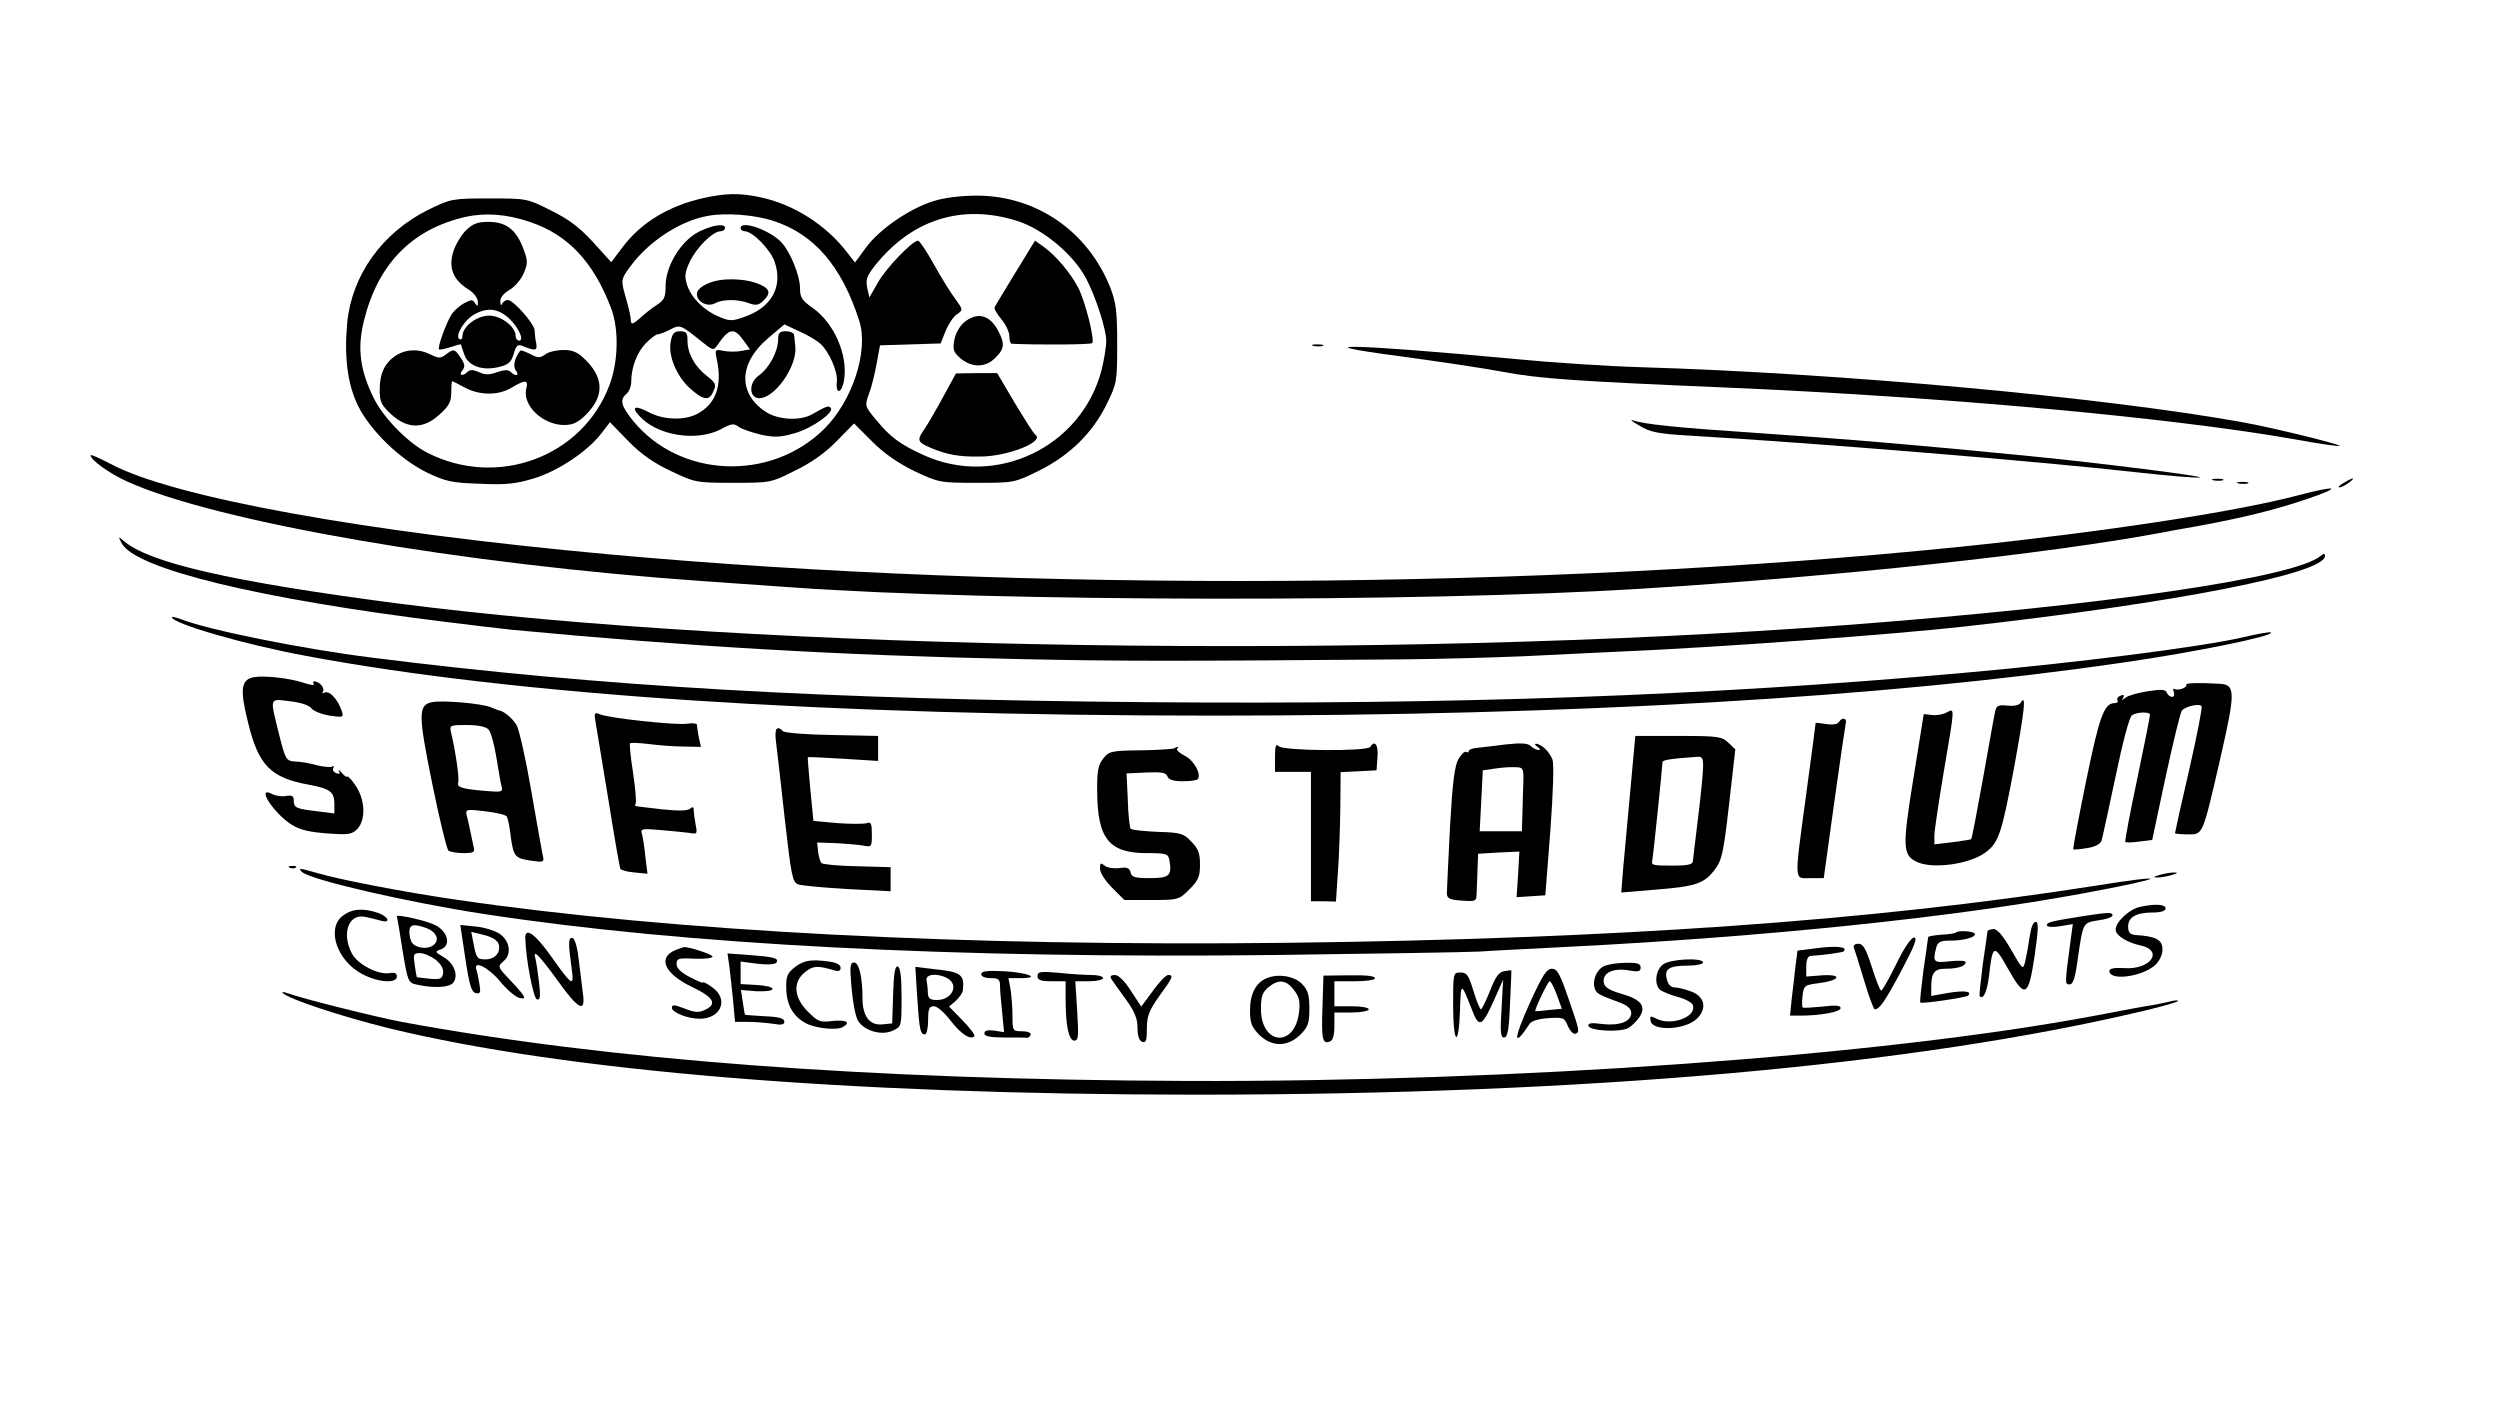 <?xml version="1.0" standalone="no"?>
<!DOCTYPE svg PUBLIC "-//W3C//DTD SVG 20010904//EN"
 "http://www.w3.org/TR/2001/REC-SVG-20010904/DTD/svg10.dtd">
<svg version="1.0" xmlns="http://www.w3.org/2000/svg"
 width="800pt" height="457pt" viewBox="0 0 800 457"
 preserveAspectRatio="xMidYMid meet">

<g transform="translate(0,457) scale(0.1,-0.1)"
fill="#000000" stroke="none">
<path d="M2250 3936 c-111 -25 -199 -79 -257 -156 l-37 -49 -58 64 c-44 48
-79 74 -136 102 -75 38 -77 38 -197 38 -119 0 -122 -1 -196 -37 -146 -73 -243
-208 -258 -361 -10 -109 1 -196 34 -264 39 -80 133 -171 219 -214 63 -30 80
-34 172 -37 84 -4 116 0 172 17 77 23 173 87 217 145 l27 35 58 -60 c41 -42
81 -70 136 -96 78 -37 81 -38 200 -38 119 0 121 0 198 39 52 25 97 57 134 95
l55 56 58 -58 c39 -39 83 -69 136 -95 77 -36 80 -37 198 -37 119 0 121 0 198
38 98 48 173 121 218 213 33 67 34 72 34 194 0 107 -4 133 -23 182 -72 178
-234 290 -422 292 -53 0 -106 -6 -141 -17 -76 -23 -173 -89 -217 -148 l-36
-49 -25 32 c-68 89 -173 155 -279 177 -66 14 -111 13 -182 -3z m-552 -77 c120
-41 201 -127 257 -274 26 -67 24 -172 -5 -248 -86 -229 -358 -330 -582 -216
-63 32 -141 112 -172 175 -44 89 -53 159 -32 245 44 183 154 296 326 335 64
14 133 9 208 -17z m777 4 c131 -42 220 -147 275 -321 30 -96 -23 -257 -114
-346 -172 -168 -460 -155 -609 26 -40 49 -45 69 -22 88 8 7 15 24 15 39 0 45
18 93 47 123 15 15 32 28 37 28 6 0 24 7 40 15 31 17 34 16 95 -33 42 -34 44
-35 57 -16 37 54 53 57 83 15 l21 -29 -28 -5 c-15 -3 -40 -3 -56 0 -28 6 -29
5 -22 -28 18 -84 -4 -143 -64 -174 -41 -21 -108 -19 -154 6 -44 23 -58 18 -30
-12 56 -63 182 -83 260 -43 34 19 43 20 58 8 10 -7 42 -18 71 -25 43 -9 61 -9
109 5 56 16 128 68 114 81 -7 8 -14 5 -58 -20 -39 -23 -111 -19 -151 8 -88 59
-85 155 8 234 l53 45 47 -22 c27 -12 56 -29 67 -39 29 -25 57 -90 54 -121 -5
-44 16 -40 23 4 13 80 -32 183 -101 231 -34 24 -40 33 -40 64 0 39 -31 114
-58 144 -36 40 -132 74 -132 47 0 -5 6 -10 13 -10 25 0 83 -59 96 -98 27 -80
-10 -146 -97 -176 -39 -14 -47 -14 -80 0 -49 20 -89 60 -103 101 -9 28 -8 41
9 77 22 45 73 96 98 96 8 0 14 5 14 11 0 20 -72 1 -109 -29 -47 -38 -81 -104
-81 -157 0 -36 -5 -46 -27 -60 -16 -10 -40 -29 -55 -43 -20 -18 -28 -21 -29
-11 -1 18 -4 33 -20 89 -12 44 -11 48 17 86 58 80 159 147 248 163 57 11 151
4 211 -16z m780 0 c83 -26 181 -108 221 -185 31 -59 64 -163 64 -198 0 -20 -7
-62 -15 -94 -64 -247 -339 -378 -570 -272 -75 34 -107 58 -151 112 -37 44 -37
46 -24 82 8 20 19 64 25 97 l11 60 97 3 97 3 16 40 c9 22 25 46 36 53 20 14
20 15 -4 48 -14 18 -45 68 -69 111 -23 42 -47 77 -51 77 -18 0 -102 -87 -128
-133 l-28 -49 -7 31 c-5 26 -1 38 24 70 118 149 280 200 456 144z"/>
<path d="M1490 3832 c-15 -16 -34 -47 -40 -69 -15 -50 0 -88 47 -118 19 -11
32 -29 32 -40 1 -16 -1 -17 -9 -5 -7 12 -12 12 -34 0 -14 -7 -33 -24 -41 -36
-17 -27 -46 -106 -40 -112 2 -2 18 1 36 7 18 6 33 10 34 9 0 -2 5 -16 11 -33
12 -36 58 -53 112 -39 29 7 38 15 46 42 7 25 13 31 25 26 44 -18 51 -17 47 7
-3 13 -5 32 -5 41 -1 22 -68 98 -86 98 -7 0 -16 -6 -18 -12 -3 -7 -6 -4 -6 7
-1 12 11 27 29 37 17 10 38 34 46 54 14 32 13 40 -2 80 -23 60 -55 84 -111 84
-36 0 -50 -6 -73 -28z m137 -279 c32 -29 52 -73 34 -73 -6 0 -11 7 -11 15 0
30 -47 65 -85 65 -39 0 -85 -35 -85 -65 0 -9 -4 -13 -10 -10 -15 10 16 62 48
79 41 23 75 19 109 -11z"/>
<path d="M1268 3433 c-36 -23 -53 -57 -53 -110 0 -39 5 -49 37 -79 52 -47 103
-48 155 0 30 27 37 41 37 70 0 20 1 36 3 36 2 0 20 -9 40 -20 48 -26 109 -26
151 0 43 26 54 25 46 -4 -13 -53 53 -116 121 -116 29 0 45 8 70 33 58 58 58
116 0 174 -26 26 -41 33 -72 33 -22 0 -48 -6 -58 -14 -17 -12 -24 -12 -48 1
-16 8 -30 13 -32 11 -18 -22 -25 -51 -14 -64 13 -16 -1 -20 -17 -4 -7 7 -21 7
-43 -1 -25 -9 -39 -9 -58 0 -18 8 -29 9 -37 1 -15 -15 -30 -12 -17 4 10 12 9
20 -4 40 -20 30 -23 31 -49 11 -16 -12 -22 -12 -47 0 -37 19 -77 19 -111 -2z"/>
<path d="M2268 3664 c-25 -10 -38 -23 -38 -35 0 -25 34 -43 59 -29 25 13 72
13 107 0 21 -8 31 -7 45 6 26 24 24 39 -8 53 -45 21 -124 23 -165 5z"/>
<path d="M2146 3475 c-8 -43 19 -108 60 -146 44 -40 63 -43 76 -13 11 23 9 28
-20 51 -39 30 -62 72 -62 113 0 25 -4 30 -24 30 -19 0 -25 -7 -30 -35z"/>
<path d="M2490 3484 c0 -38 -28 -91 -61 -115 -39 -27 -30 -83 11 -72 50 13
111 107 105 163 -1 14 -3 31 -4 38 0 6 -12 12 -26 12 -20 0 -25 -5 -25 -26z"/>
<path d="M3249 3697 c-34 -56 -64 -105 -66 -110 -3 -4 7 -21 21 -38 14 -17 26
-41 26 -55 0 -13 3 -24 8 -24 80 -4 253 -3 257 2 9 9 -22 134 -45 178 -24 46
-71 102 -110 130 l-28 20 -63 -103z"/>
<path d="M3087 3540 c-16 -13 -29 -36 -33 -57 -6 -32 -3 -40 20 -60 36 -30 80
-30 111 2 29 28 31 45 10 85 -27 52 -66 63 -108 30z"/>
<path d="M3018 3300 c-22 -41 -49 -87 -59 -102 -26 -36 -24 -43 19 -61 53 -22
89 -29 158 -28 88 0 209 48 177 70 -5 3 -34 49 -66 102 l-56 95 -66 0 -66 -1
-41 -75z"/>
<path d="M4203 3463 c9 -2 23 -2 30 0 6 3 -1 5 -18 5 -16 0 -22 -2 -12 -5z"/>
<path d="M4480 3430 c118 -16 267 -38 330 -50 117 -22 237 -30 710 -50 704
-30 1427 -96 1824 -166 76 -14 140 -23 143 -21 4 5 -221 60 -312 76 -444 80
-1286 157 -1925 176 -107 3 -287 15 -400 26 -513 48 -704 53 -370 9z"/>
<path d="M5246 3208 c34 -21 59 -26 160 -32 395 -23 1117 -82 1428 -117 99
-11 191 -19 205 -17 25 3 -325 47 -539 68 -363 36 -589 55 -885 75 -241 16
-353 27 -390 40 -11 4 -2 -4 21 -17z"/>
<path d="M290 3113 c0 -15 60 -58 117 -84 289 -130 1073 -265 1848 -319 83 -6
211 -15 285 -20 647 -46 2004 -48 2710 -4 641 40 1300 111 1670 180 14 3 63
12 110 20 138 25 249 52 349 86 119 40 104 47 -25 13 -200 -53 -627 -118
-1084 -165 -1335 -136 -2986 -146 -4320 -24 -782 71 -1399 183 -1597 290 -35
18 -63 31 -63 27z"/>
<path d="M7083 3033 c9 -2 23 -2 30 0 6 3 -1 5 -18 5 -16 0 -22 -2 -12 -5z"/>
<path d="M7500 3025 c-14 -8 -20 -14 -14 -15 5 0 19 7 30 15 24 18 16 19 -16
0z"/>
<path d="M7163 3023 c9 -2 23 -2 30 0 6 3 -1 5 -18 5 -16 0 -22 -2 -12 -5z"/>
<path d="M389 2832 c43 -82 436 -178 1036 -252 88 -11 183 -22 210 -25 571
-54 1047 -82 1625 -94 320 -7 491 -7 1225 -1 121 1 297 6 390 10 94 5 233 11
310 15 310 13 878 55 1100 80 672 75 1155 169 1155 226 0 8 -3 9 -14 0 -84
-70 -697 -159 -1516 -221 -1489 -112 -3479 -82 -4645 70 -527 69 -788 129
-869 199 -18 15 -18 15 -7 -7z"/>
<path d="M550 2595 c0 -20 234 -88 430 -124 667 -125 1665 -191 2900 -191
1160 0 2150 58 2915 170 229 33 483 85 472 96 -2 3 -42 -4 -88 -15 -132 -31
-542 -83 -904 -115 -816 -73 -1618 -101 -2605 -93 -1031 9 -1748 50 -2483 143
-216 27 -521 88 -609 123 -16 6 -28 8 -28 6z"/>
<path d="M812 2403 c-41 -8 -45 -39 -18 -146 33 -136 72 -176 194 -198 69 -13
82 -23 82 -62 l0 -30 -56 7 c-67 8 -74 11 -74 35 0 14 -6 17 -24 14 -13 -3
-33 0 -45 6 -54 29 5 -63 64 -99 25 -16 58 -23 113 -27 70 -5 79 -3 97 16 26
30 23 93 -7 137 -12 18 -24 31 -27 29 -2 -3 -10 3 -18 13 -8 9 -12 11 -8 5 4
-9 1 -11 -9 -7 -9 3 -13 11 -9 17 3 5 2 7 -4 4 -5 -3 -27 -1 -48 4 -21 6 -52
12 -69 12 -30 2 -32 4 -53 87 -30 121 -32 114 35 106 35 -4 62 -13 69 -23 7
-9 33 -19 58 -23 43 -6 45 -6 39 14 -12 36 -38 66 -54 60 -8 -3 -11 -2 -7 2 4
4 2 13 -4 21 -13 14 -33 18 -25 4 3 -5 -11 -3 -32 4 -44 15 -128 24 -160 18z"/>
<path d="M6996 2379 c5 -9 -26 -20 -37 -14 -5 4 -6 -1 -3 -9 3 -9 1 -16 -5
-16 -7 0 -14 6 -17 13 -4 11 -17 12 -61 5 -32 -5 -64 -14 -72 -21 -12 -9 -13
-9 -7 0 5 9 2 11 -8 7 -9 -3 -13 -10 -10 -15 3 -5 -1 -9 -9 -9 -34 0 -49 -42
-92 -252 -24 -117 -42 -214 -41 -216 2 -1 22 0 44 4 27 4 43 13 47 24 3 10 23
102 45 206 22 106 44 190 52 195 16 11 58 12 58 2 0 -5 -18 -97 -41 -206 -23
-108 -40 -199 -38 -201 2 -3 23 -2 45 1 l41 5 43 202 c24 110 47 206 52 212
11 14 57 24 63 14 3 -4 -15 -96 -40 -205 -25 -108 -45 -198 -45 -201 0 -2 18
-4 40 -4 50 0 47 -8 105 243 49 215 49 236 -3 239 -70 4 -110 2 -106 -3z"/>
<path d="M1382 2323 c-44 -9 -44 -39 1 -260 23 -114 47 -211 52 -215 6 -4 27
-8 48 -8 32 0 37 3 33 18 -2 9 -7 33 -11 52 -4 19 -9 43 -12 53 -4 17 1 18 59
11 34 -4 66 -11 70 -17 3 -6 9 -33 12 -61 9 -67 13 -72 64 -80 44 -6 44 -6 38
21 -3 16 -20 109 -37 208 -17 99 -38 191 -46 205 -14 22 -38 42 -53 46 -3 0
-16 5 -30 11 -29 12 -155 23 -188 16z m181 -87 c8 -8 19 -50 26 -93 7 -43 14
-85 17 -93 3 -13 -4 -15 -39 -12 -81 6 -106 12 -101 26 5 12 -8 101 -23 164
-5 21 -2 22 50 22 35 0 61 -5 70 -14z"/>
<path d="M6466 2321 c-5 -8 -22 -11 -42 -9 -28 3 -35 0 -39 -16 -3 -12 -20
-108 -39 -215 -19 -106 -36 -194 -38 -196 -2 -2 -29 -6 -60 -10 l-58 -7 0 28
c0 16 14 108 30 204 36 213 36 204 9 190 -11 -6 -32 -10 -47 -8 l-26 3 -33
-205 c-36 -223 -35 -247 13 -269 50 -22 164 -7 216 30 44 32 53 60 93 272 34
188 40 239 21 208z"/>
<path d="M1905 2264 c3 -16 21 -128 41 -248 19 -120 37 -222 39 -226 3 -5 23
-10 46 -12 l41 -4 -7 56 c-3 30 -8 63 -11 72 -5 16 1 17 58 12 35 -3 76 -7 92
-9 27 -5 28 -4 22 26 -3 17 -6 38 -6 46 0 11 -3 13 -12 5 -9 -7 -38 -7 -88 -2
-41 5 -79 9 -83 10 -5 0 -6 4 -3 8 3 5 -1 49 -8 98 -8 49 -12 92 -10 95 1 3
29 2 61 -2 32 -4 82 -8 112 -8 l54 -1 -7 31 c-3 17 -6 35 -6 40 0 4 -15 6 -32
3 -36 -5 -253 18 -280 31 -15 6 -17 3 -13 -21z"/>
<path d="M5884 2259 c-4 -7 -21 -9 -40 -6 -19 3 -34 5 -34 3 0 -1 -13 -103
-30 -226 -39 -290 -40 -270 13 -270 l43 0 33 238 c18 130 35 245 37 255 6 19
-11 24 -22 6z"/>
<path d="M2483 2198 c3 -24 16 -135 28 -246 21 -186 25 -205 43 -212 12 -4 83
-11 159 -15 l137 -7 0 38 0 39 -107 3 c-59 1 -110 6 -114 10 -4 4 -9 20 -11
36 l-3 30 60 -2 c33 -2 72 -5 88 -8 26 -5 27 -4 27 36 0 35 -3 41 -16 36 -9
-3 -51 -3 -94 0 l-77 7 -10 101 c-5 55 -9 102 -8 103 0 1 51 -1 113 -5 l112
-7 0 40 0 40 -147 3 c-81 1 -152 7 -157 12 -20 20 -28 9 -23 -32z"/>
<path d="M5217 2040 c-9 -96 -19 -209 -23 -250 l-6 -76 108 9 c129 10 157 19
191 64 23 30 28 52 46 209 l20 176 -22 21 c-20 20 -32 22 -160 22 l-138 0 -16
-175z m233 78 c0 -18 -7 -91 -16 -163 -9 -71 -16 -136 -17 -142 0 -9 -19 -13
-59 -13 -68 0 -74 1 -71 15 3 12 33 304 33 316 0 7 24 11 108 17 19 2 22 -3
22 -30z"/>
<path d="M4820 2188 c-36 -5 -77 -9 -92 -11 -16 -1 -28 -6 -28 -10 0 -5 -4 -6
-8 -3 -5 3 -16 -8 -25 -23 -12 -21 -19 -74 -27 -217 -5 -104 -10 -199 -10
-211 0 -18 7 -22 48 -25 44 -3 47 -2 47 22 1 14 2 48 3 77 l2 51 66 4 66 3 -4
-73 -5 -73 46 3 46 3 16 205 c9 123 12 215 7 229 -9 25 -35 50 -53 51 -5 0 -3
-5 5 -10 9 -6 10 -10 3 -10 -6 0 -18 6 -25 13 -10 9 -30 10 -78 5z m55 -110
c-1 -21 -2 -67 -3 -103 l-2 -65 -67 0 -68 0 5 97 5 98 35 5 c19 3 49 6 65 5
28 0 30 -2 30 -37z"/>
<path d="M4080 2147 l0 -47 58 0 57 0 0 -207 0 -207 40 0 40 -1 6 90 c4 50 7
143 8 207 l1 117 58 3 57 3 3 43 c3 39 -9 55 -23 32 -9 -15 -278 -13 -293 2
-9 9 -12 2 -12 -35z"/>
<path d="M3759 2176 c-3 -3 -51 -6 -107 -7 -97 -1 -104 -3 -122 -27 -16 -20
-20 -40 -19 -106 1 -150 38 -196 159 -196 62 0 68 -2 72 -22 9 -50 0 -58 -62
-58 -48 0 -59 3 -62 18 -4 15 -12 18 -37 14 -17 -2 -38 1 -46 8 -13 10 -15 9
-15 -10 0 -13 17 -39 39 -61 l39 -39 87 0 c86 0 88 1 121 34 29 29 34 41 34
80 0 36 -6 51 -28 73 -24 26 -34 29 -107 31 -44 2 -83 6 -87 10 -3 4 -8 45 -9
92 l-4 85 63 3 c49 2 64 0 68 -13 4 -10 19 -15 48 -15 24 0 45 3 48 6 14 14
-10 60 -40 75 -17 9 -29 19 -25 23 3 3 4 6 1 6 -2 0 -7 -2 -9 -4z"/>
<path d="M928 1793 c7 -3 16 -2 19 1 4 3 -2 6 -13 5 -11 0 -14 -3 -6 -6z"/>
<path d="M966 1780 c25 -25 336 -97 584 -135 638 -98 1504 -143 2530 -131 322
4 617 9 655 11 39 3 165 9 280 15 635 32 1233 94 1650 171 270 50 292 65 36
24 -716 -112 -1525 -169 -2581 -182 -1033 -12 -1963 36 -2660 138 -159 23
-374 64 -444 85 -59 17 -63 17 -50 4z"/>
<path d="M6910 1770 c-20 -6 -21 -8 -5 -8 11 0 31 4 45 8 20 6 21 8 5 8 -11 0
-31 -4 -45 -8z"/>
<path d="M6848 1668 c-34 -7 -78 -48 -78 -73 0 -18 36 -41 78 -50 78 -16 34
-79 -50 -73 -32 2 -48 -1 -48 -9 0 -33 106 -19 148 20 12 12 22 32 22 48 0 32
-21 43 -87 47 -17 2 -23 8 -23 27 0 30 26 45 79 45 26 0 41 5 41 13 0 13 -32
16 -82 5z"/>
<path d="M1096 1639 c-52 -41 -18 -143 63 -186 51 -27 111 -31 111 -8 0 11 -7
14 -24 11 -36 -6 -102 28 -120 63 -34 64 -10 129 43 117 14 -3 36 -8 49 -12
34 -10 26 13 -9 25 -48 16 -83 13 -113 -10z"/>
<path d="M6670 1639 c-107 -17 -120 -20 -120 -30 0 -5 17 -7 42 -3 l41 7 -6
-44 c-20 -150 -20 -149 -4 -149 11 0 18 21 26 83 17 116 16 114 66 122 25 3
45 10 45 16 0 10 -13 10 -90 -2z"/>
<path d="M1270 1638 c1 -2 9 -50 18 -108 17 -103 18 -105 47 -111 55 -12 102
-9 115 6 18 22 4 62 -30 82 -29 17 -29 18 -9 25 34 13 22 59 -21 79 -30 14
-121 34 -120 27z m95 -38 c33 -13 43 -39 21 -55 -18 -14 -56 -9 -68 9 -4 6 -8
21 -8 34 0 24 14 27 55 12z m29 -101 c17 -14 26 -29 24 -43 -3 -18 -8 -21 -43
-18 -22 2 -40 5 -41 5 -1 1 -4 19 -7 40 -5 34 -4 37 17 37 13 0 35 -10 50 -21z"/>
<path d="M6495 1573 c-4 -27 -10 -61 -14 -78 -7 -30 -8 -30 -46 37 -27 46 -44
66 -57 65 -10 -1 -18 -4 -18 -7 0 -3 -7 -50 -15 -105 -7 -55 -12 -101 -10
-103 12 -12 24 16 30 66 11 100 16 102 60 23 55 -98 66 -93 86 42 12 85 13
107 3 107 -8 0 -15 -19 -19 -47z"/>
<path d="M1489 1503 c13 -86 20 -109 34 -111 14 -3 16 2 11 30 -3 18 -7 39
-10 46 -9 30 38 7 75 -37 22 -27 50 -51 62 -54 27 -7 22 3 -28 56 -41 43 -41
44 -22 61 27 22 21 64 -11 87 -14 10 -48 21 -76 24 l-51 5 16 -107z m107 45
c7 -25 -12 -48 -42 -48 -27 0 -30 4 -39 52 l-7 36 41 -10 c25 -6 43 -17 47
-30z"/>
<path d="M1681 1567 c2 -70 26 -191 37 -195 11 -3 12 8 7 54 -4 33 -9 67 -12
78 -9 31 12 10 73 -74 66 -92 89 -103 79 -37 -3 23 -9 71 -13 106 -4 37 -12
66 -19 69 -15 4 -15 -16 -4 -95 9 -63 3 -60 -65 36 -52 74 -85 96 -83 58z"/>
<path d="M6259 1586 c-3 -3 -24 -6 -47 -7 -23 -2 -42 -5 -42 -8 0 -4 -7 -51
-15 -106 -7 -55 -12 -101 -10 -103 5 -5 146 16 153 22 13 14 -11 17 -62 9
l-56 -10 0 28 c0 46 10 59 45 59 39 0 65 8 65 21 0 5 -22 6 -50 3 -53 -6 -56
-3 -44 44 5 18 14 22 43 22 45 0 81 10 81 21 0 9 -53 13 -61 5z"/>
<path d="M6068 1485 c-23 -47 -45 -85 -48 -85 -4 0 -17 34 -30 75 -19 59 -28
75 -43 75 -11 0 -17 -5 -15 -12 3 -7 18 -55 33 -105 15 -51 31 -93 34 -93 16
1 32 24 85 123 42 79 53 107 41 107 -9 0 -32 -33 -57 -85z"/>
<path d="M5823 1537 l-71 -9 -6 -46 c-3 -26 -8 -73 -12 -104 l-6 -58 34 0 c63
0 128 12 128 24 0 9 -17 10 -57 5 -32 -3 -61 -5 -64 -3 -3 1 -3 18 -1 37 4 33
6 35 53 41 68 9 76 29 10 25 l-51 -4 0 33 c0 19 5 32 13 33 26 1 102 11 106
14 15 14 -15 19 -76 12z"/>
<path d="M2162 1530 c-59 -24 -36 -76 52 -118 71 -34 82 -55 41 -74 -19 -9
-33 -8 -65 5 -32 12 -40 13 -40 2 0 -15 51 -35 89 -35 68 0 94 62 41 100 -16
12 -30 19 -30 16 0 -3 -19 5 -42 17 -29 15 -43 29 -43 42 0 18 6 20 58 17 31
-1 57 2 57 7 0 7 -79 33 -92 30 -2 0 -13 -4 -26 -9z"/>
<path d="M2334 1477 c3 -23 8 -72 12 -109 l6 -68 42 0 c22 0 58 -3 79 -6 28
-5 37 -3 37 7 0 10 -17 15 -62 17 -34 2 -63 4 -64 5 -1 1 -4 19 -7 40 l-6 39
49 -4 c28 -1 51 1 52 7 2 6 -21 11 -49 13 l-53 3 0 36 0 36 54 -7 c33 -4 57
-2 61 4 8 14 -8 18 -89 24 l-68 5 6 -42z"/>
<path d="M2542 1474 c-23 -19 -27 -29 -26 -67 1 -53 22 -90 64 -112 31 -16
100 -23 118 -11 25 15 10 23 -33 19 -41 -5 -47 -3 -80 30 -45 45 -49 95 -8
127 26 20 38 21 96 4 11 -3 17 0 17 9 0 10 -13 17 -37 20 -59 8 -81 4 -111
-19z"/>
<path d="M5322 1484 c-24 -17 -30 -65 -9 -82 6 -5 31 -15 55 -22 24 -6 46 -18
49 -26 14 -38 -70 -69 -118 -43 -18 9 -20 8 -17 -8 6 -34 112 -29 149 8 31 31
25 68 -16 85 -19 7 -43 14 -54 14 -14 0 -23 9 -27 26 -9 34 7 44 69 44 26 0
47 5 47 10 0 16 -103 12 -128 -6z"/>
<path d="M2725 1408 c4 -46 13 -93 21 -105 20 -32 76 -48 111 -31 28 13 28 14
28 107 0 65 -4 96 -12 98 -9 3 -13 -21 -15 -89 l-3 -93 -32 -3 c-40 -4 -63 26
-63 83 0 68 -11 115 -27 115 -13 0 -14 -13 -8 -82z"/>
<path d="M5132 1478 c-24 -12 -38 -48 -28 -73 5 -15 14 -19 84 -45 20 -8 32
-19 32 -31 0 -28 -37 -42 -92 -36 -36 5 -48 3 -45 -6 5 -16 100 -21 127 -7 11
6 27 22 36 35 23 35 6 57 -58 75 -40 12 -54 21 -56 37 -4 30 30 46 79 38 32
-6 39 -4 39 9 0 12 -10 16 -47 15 -27 0 -58 -5 -71 -11z"/>
<path d="M2935 1380 c7 -107 10 -120 25 -120 5 0 10 20 10 45 0 37 3 45 19 45
10 0 33 -20 52 -45 33 -43 64 -64 77 -51 3 4 -14 26 -38 51 l-43 44 21 18 c11
10 22 25 23 33 6 52 -5 60 -94 69 l-58 7 6 -96z m96 60 c39 -21 16 -70 -33
-70 -22 0 -28 5 -29 23 0 12 -2 30 -4 40 -4 20 34 24 66 7z"/>
<path d="M3140 1453 c0 -8 12 -13 30 -13 25 0 30 -4 30 -24 0 -12 3 -51 7 -86
l6 -63 -31 5 c-22 3 -32 0 -32 -9 0 -9 18 -13 65 -13 36 0 68 0 72 -1 4 0 9 4
11 10 2 6 -10 11 -27 11 -30 0 -31 1 -31 48 0 26 -3 64 -6 85 l-7 37 39 0 c67
0 23 18 -53 22 -55 3 -73 0 -73 -9z"/>
<path d="M4813 1462 c-16 -2 -28 -18 -45 -63 -13 -32 -26 -59 -29 -59 -3 0
-14 26 -24 59 -15 50 -21 59 -41 59 -24 0 -24 -2 -24 -104 0 -127 18 -140 22
-16 3 90 3 90 37 4 25 -66 33 -61 81 48 l20 45 -5 -92 c-5 -76 -3 -93 8 -93
11 0 16 24 19 108 3 59 5 107 4 107 0 1 -11 -1 -23 -3z"/>
<path d="M4897 1364 c-55 -121 -56 -152 -2 -70 6 9 29 16 60 18 47 3 51 2 62
-25 7 -16 18 -27 24 -25 15 5 14 9 -22 113 -27 79 -36 95 -53 95 -17 0 -30
-21 -69 -106z m85 22 l16 -44 -41 -4 c-23 -3 -43 -4 -44 -4 -4 3 40 96 46 96
4 0 14 -20 23 -44z"/>
<path d="M3320 1446 c0 -12 10 -16 45 -16 l45 0 0 -57 c0 -86 10 -133 28 -133
13 0 14 14 9 95 l-6 95 44 0 c25 0 45 5 45 10 0 6 -17 10 -37 10 -21 0 -68 3
-105 7 -59 5 -68 4 -68 -11z"/>
<path d="M3556 1438 c4 -7 25 -36 46 -65 29 -40 38 -62 38 -92 0 -25 5 -41 15
-45 12 -4 15 4 15 43 0 40 7 57 40 104 44 60 46 67 28 67 -7 0 -29 -23 -49
-51 l-37 -50 -33 50 c-20 32 -40 51 -51 51 -13 0 -17 -4 -12 -12z"/>
<path d="M4054 1440 c-35 -14 -54 -50 -54 -103 0 -40 5 -53 29 -78 41 -40 91
-40 132 0 25 25 29 37 29 84 0 44 -5 59 -24 79 -26 25 -75 33 -112 18z m86
-37 c17 -22 21 -37 17 -71 -13 -116 -122 -107 -122 10 0 40 5 53 24 69 32 26
56 24 81 -8z"/>
<path d="M4232 1349 c-4 -104 0 -121 23 -112 10 3 15 20 15 49 l0 44 55 0 c30
0 55 5 55 10 0 6 -25 10 -55 10 l-55 0 0 40 0 40 65 0 c38 0 65 4 65 10 0 7
-31 10 -83 9 l-82 -1 -3 -99z"/>
<path d="M905 1392 c22 -20 185 -74 338 -112 566 -138 1462 -212 2577 -213
1256 0 2304 93 3043 269 59 14 107 28 107 31 0 3 -12 2 -27 -2 -16 -4 -50 -11
-78 -15 -27 -5 -99 -18 -160 -30 -686 -129 -1859 -213 -2910 -209 -1015 4
-1852 67 -2510 189 -76 14 -324 76 -362 91 -15 5 -23 6 -18 1z"/>
</g>
</svg>
